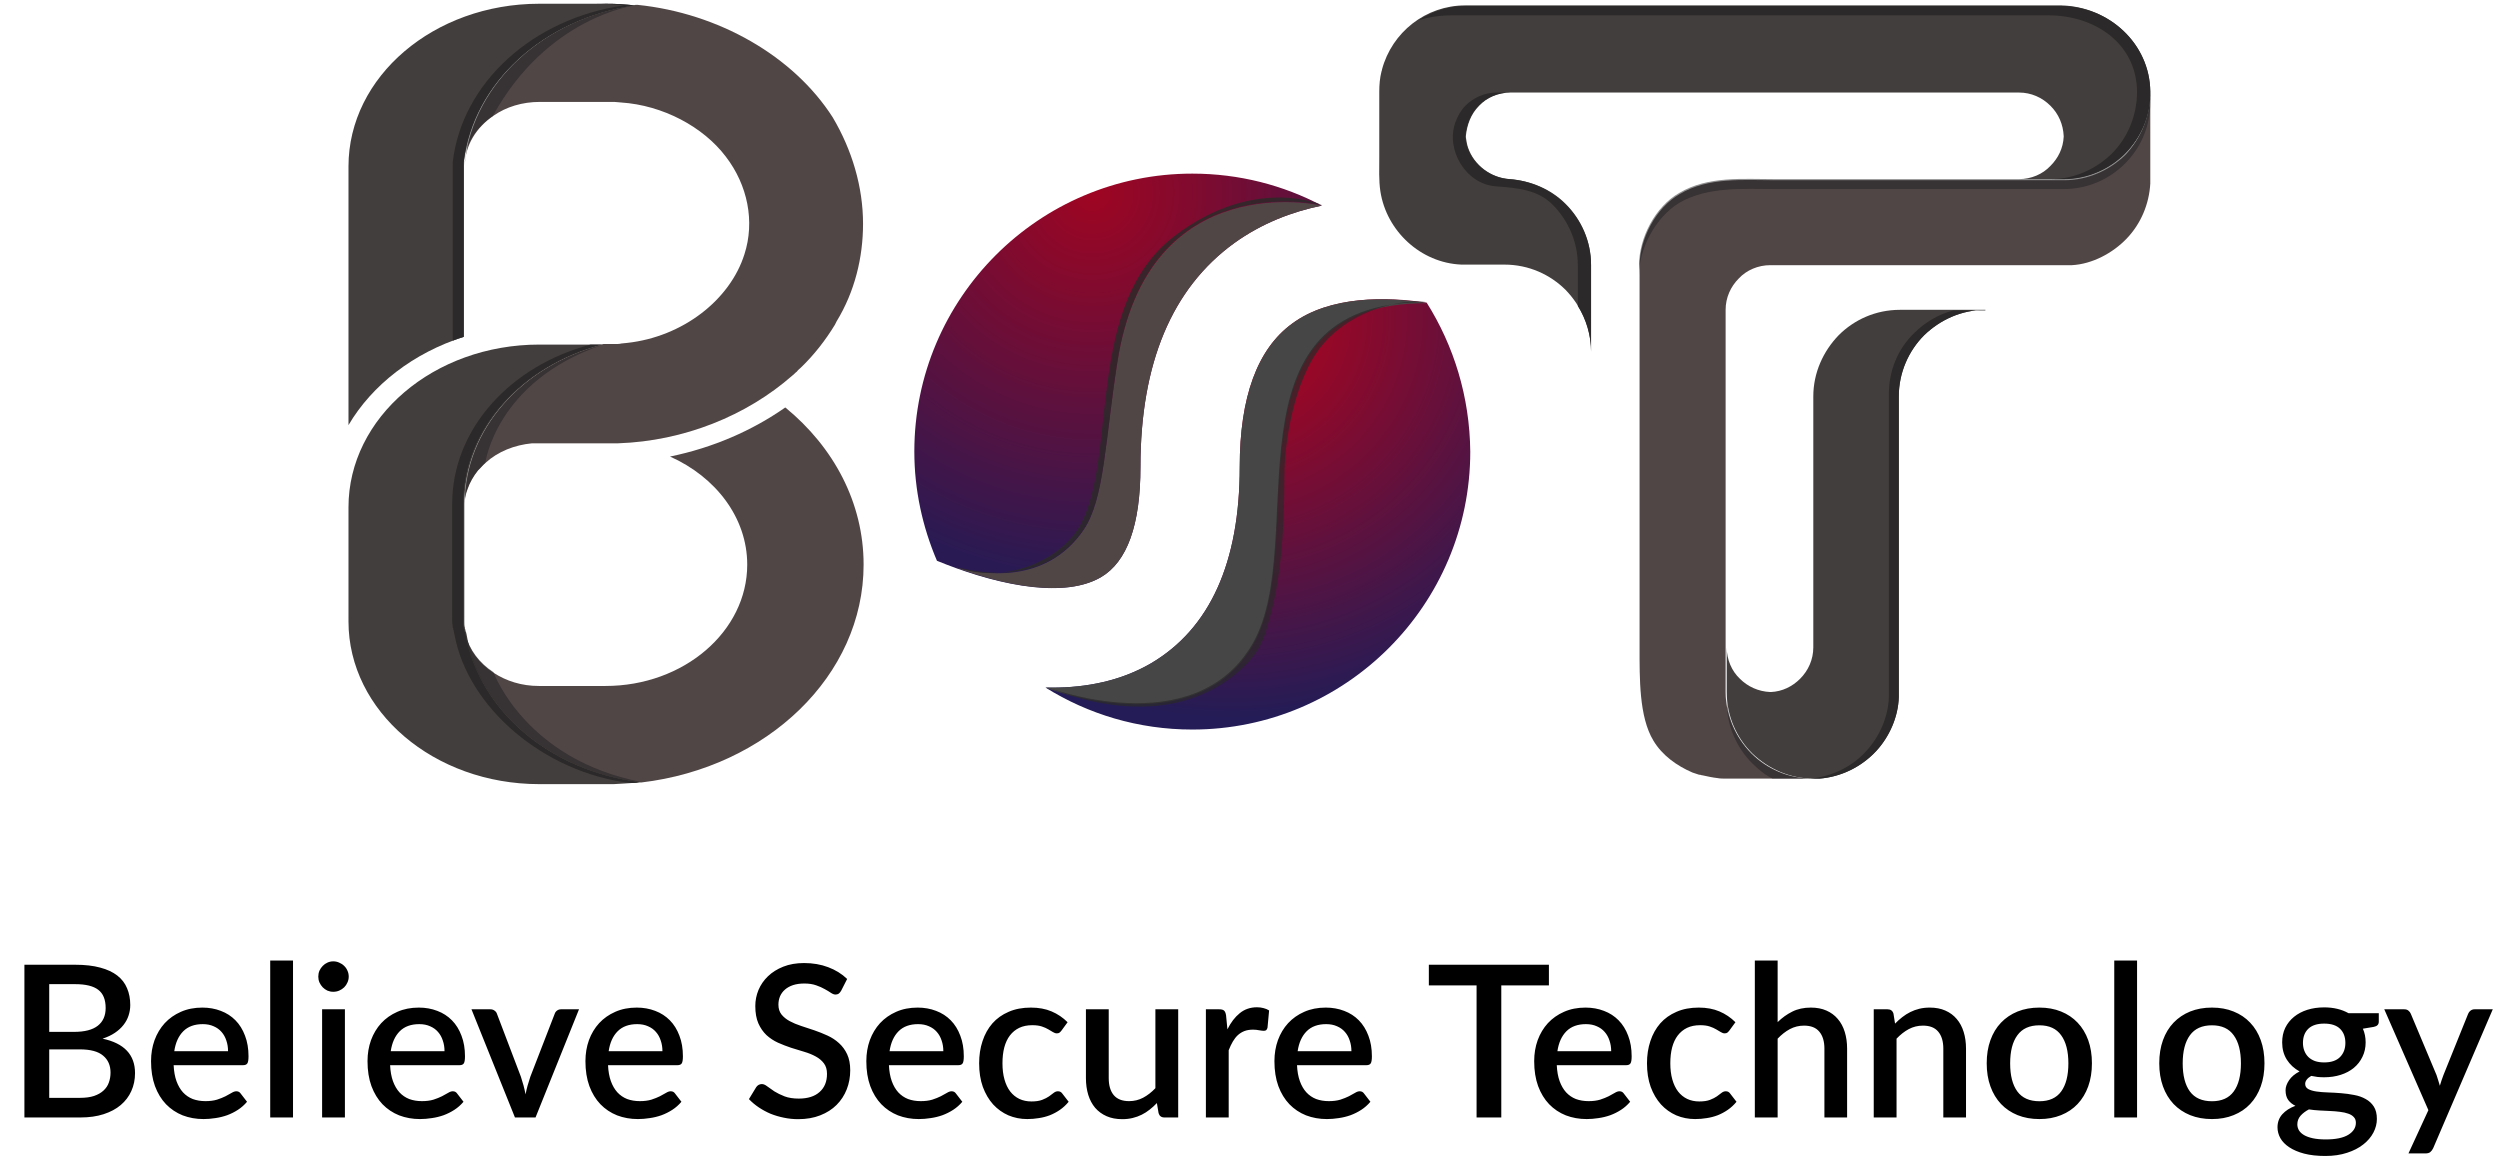 <svg width="165" height="77" viewBox="0 0 165 77" fill="none" xmlns="http://www.w3.org/2000/svg">
<path d="M41.892 0.356C35.886 1.23 31.226 5.452 30.608 10.694V22.233C27.295 23.288 24.565 25.399 23 28.057V10.985C23 5.052 28.642 0.247 35.594 0.247H39.999C40.654 0.247 41.273 0.283 41.892 0.356Z" fill="#433E3E"/>
<path d="M56.998 37.266C56.998 44.583 50.628 50.661 42.328 51.644C42.292 51.644 42.256 51.644 42.219 51.644C36.286 50.916 31.627 46.912 30.717 41.889C30.972 42.908 31.627 43.782 32.573 44.401C33.41 44.947 34.43 45.274 35.558 45.274H39.962C45.131 45.274 49.317 41.67 49.317 37.266C49.317 34.172 47.242 31.479 44.221 30.132C47.06 29.549 49.645 28.421 51.829 26.892C55.032 29.513 56.998 33.189 56.998 37.266Z" fill="#514646"/>
<path d="M42.219 51.644C42.037 51.68 41.855 51.68 41.673 51.68C41.491 51.68 41.309 51.717 41.127 51.717C40.909 51.717 40.69 51.753 40.508 51.753C40.326 51.753 40.181 51.753 39.999 51.753H35.594C28.642 51.753 23 46.948 23 41.015V33.48C23 27.547 28.642 22.742 35.594 22.742H39.78C34.502 24.125 30.644 28.311 30.644 33.262C30.644 33.335 30.644 33.407 30.644 33.48V41.015C30.644 41.161 30.644 41.306 30.68 41.415C30.68 41.452 30.68 41.525 30.717 41.561C30.717 41.597 30.717 41.67 30.753 41.707C30.753 41.743 30.79 41.816 30.79 41.852C31.627 46.912 36.322 50.879 42.219 51.644Z" fill="#433E3E"/>
<path d="M56.961 14.771C56.961 16.991 56.415 19.248 55.214 21.213C55.178 21.286 55.141 21.359 55.105 21.432C54.486 22.451 53.722 23.434 52.848 24.271C52.775 24.344 52.666 24.417 52.593 24.526C52.484 24.599 52.411 24.708 52.302 24.781C49.281 27.438 45.131 29.112 40.8 29.258C40.545 29.258 40.29 29.258 40.035 29.258H35.631C35.522 29.258 35.449 29.258 35.34 29.258C35.267 29.258 35.194 29.258 35.121 29.258C33.956 29.367 32.864 29.804 32.064 30.532C31.918 30.641 31.809 30.787 31.663 30.932C31.627 30.969 31.59 31.005 31.554 31.041C31.263 31.405 31.008 31.842 30.862 32.279C30.79 32.461 30.753 32.607 30.717 32.789C30.68 32.934 30.68 33.08 30.68 33.225C30.68 28.275 34.539 24.089 39.817 22.706H40.072C40.217 22.706 40.399 22.706 40.545 22.706H40.581C40.727 22.706 40.872 22.706 41.018 22.669C41.127 22.669 41.273 22.633 41.382 22.633C45.058 22.233 48.189 19.794 49.135 16.773C49.827 14.625 49.354 12.223 47.898 10.33C46.405 8.364 43.748 6.945 40.982 6.763C40.836 6.763 40.69 6.726 40.545 6.726H40.508C40.363 6.726 40.217 6.726 40.035 6.726H35.631C34.466 6.726 33.41 7.054 32.573 7.636C31.445 8.401 30.68 9.602 30.68 10.949V10.657C31.299 5.416 35.958 1.193 41.964 0.32C42.001 0.32 42.037 0.32 42.074 0.32C47.424 0.866 52.375 3.705 54.959 7.745C56.233 9.893 56.961 12.332 56.961 14.771Z" fill="#514646"/>
<path opacity="0.5" d="M42.328 51.608C42.292 51.608 42.256 51.608 42.219 51.608C36.286 50.88 31.627 46.876 30.717 41.852C30.972 42.872 31.627 43.745 32.573 44.364C32.646 44.583 34.794 50.152 42.328 51.608Z" fill="#1F1E21"/>
<path opacity="0.5" d="M32.537 7.636C32.537 7.636 32.537 7.673 32.5 7.673C31.372 8.437 30.608 9.638 30.608 10.985V10.694C31.226 5.452 35.886 1.23 41.892 0.356C41.928 0.356 36.14 1.084 32.537 7.636Z" fill="#1F1E21"/>
<path opacity="0.5" d="M39.708 22.779C32.719 25.181 32.027 30.568 32.027 30.568C31.881 30.678 31.772 30.823 31.627 30.969C31.59 31.005 31.554 31.042 31.517 31.078C31.226 31.442 30.971 31.879 30.826 32.316C30.753 32.498 30.717 32.643 30.68 32.825C30.644 32.971 30.644 33.116 30.644 33.262C30.644 28.348 34.466 24.162 39.708 22.779Z" fill="#1F1E21"/>
<path d="M41.892 0.356C35.886 1.23 31.226 5.452 30.608 10.694V22.233C30.353 22.305 30.134 22.378 29.88 22.488V10.694C30.498 5.452 35.158 1.23 41.164 0.356C40.545 0.283 39.89 0.247 39.271 0.247H39.999C40.654 0.247 41.273 0.283 41.892 0.356Z" fill="#2B2929"/>
<path d="M41.673 51.68H41.6C35.886 50.989 30.863 46.693 29.989 41.852C29.989 41.816 29.953 41.743 29.953 41.707C29.953 41.67 29.953 41.597 29.916 41.561C29.916 41.525 29.916 41.452 29.88 41.415C29.88 41.27 29.843 41.161 29.843 41.015V33.48C29.843 33.407 29.843 33.335 29.843 33.262C29.843 28.311 33.702 24.125 38.98 22.742H39.708C34.43 24.125 30.571 28.311 30.571 33.262C30.571 33.335 30.571 33.407 30.571 33.48V41.015C30.571 41.161 30.571 41.306 30.608 41.415C30.608 41.452 30.608 41.525 30.644 41.561C30.644 41.597 30.644 41.67 30.68 41.707C30.68 41.743 30.717 41.816 30.717 41.852C31.627 46.912 36.286 50.879 42.219 51.607C42.037 51.644 41.855 51.68 41.673 51.68Z" fill="#2B2929"/>
<path d="M94.162 19.976C91.541 19.576 87.792 19.503 85.28 21.359C82.987 23.034 81.822 26.2 81.822 30.823C81.822 37.12 79.857 41.488 75.962 43.782C73.96 44.946 71.703 45.383 69.446 45.383C69.301 45.383 69.155 45.383 69.01 45.383C71.812 47.13 75.125 48.15 78.692 48.15C88.811 48.15 97.038 39.923 97.038 29.804C97.001 26.164 95.946 22.815 94.162 19.976Z" fill="url(#paint0_radial_221_1868)"/>
<path d="M85.28 21.359C82.987 23.033 81.822 26.2 81.822 30.823C81.822 37.12 79.857 41.488 75.962 43.781C73.96 44.946 71.703 45.383 69.446 45.383C69.301 45.383 69.155 45.383 69.01 45.383C69.01 45.383 78.91 49.241 82.732 42.507C86.554 35.737 80.33 19.939 94.198 20.012C91.541 19.575 87.792 19.503 85.28 21.359Z" fill="url(#paint1_linear_221_1868)"/>
<g opacity="0.85">
<g opacity="0.85">
<path d="M84.771 31.369C84.771 35.191 84.516 38.03 83.934 40.287C83.533 41.78 83.388 42.872 81.823 44.255C76.581 48.914 69.119 45.31 68.973 45.31C68.973 45.31 78.874 49.169 82.696 42.435C86.518 35.664 80.294 19.867 94.162 19.94C92.779 19.721 89.321 20.267 87.21 22.852C85.39 25.108 84.771 29.258 84.771 31.369Z" fill="#2B2929"/>
</g>
</g>
<path d="M72.65 38.103C74.397 37.084 75.27 34.645 75.27 30.823C75.27 23.98 77.345 19.03 81.458 16.045C83.278 14.735 85.28 13.97 87.246 13.57C84.698 12.223 81.786 11.459 78.692 11.459C68.573 11.459 60.346 19.685 60.346 29.804C60.346 32.352 60.892 34.791 61.839 37.011C65.115 38.358 69.92 39.669 72.65 38.103Z" fill="url(#paint2_radial_221_1868)"/>
<path d="M72.65 38.103C74.397 37.084 75.27 34.645 75.27 30.823C75.27 23.98 77.345 19.03 81.458 16.045C83.278 14.735 85.28 13.97 87.246 13.57C87.246 13.57 75.744 10.876 73.742 23.944C72.941 29.003 72.904 32.935 71.521 34.973C68.973 38.686 64.714 37.885 63.076 37.448C66.207 38.613 70.247 39.487 72.65 38.103Z" fill="#514646"/>
<g opacity="0.85">
<path d="M71.339 34.572C73.778 29.95 71.594 20.085 77.527 15.572C82.842 11.531 87.246 13.533 87.246 13.533C87.246 13.533 75.744 10.839 73.742 23.907C72.941 28.967 72.904 32.898 71.521 34.936C68.973 38.649 64.714 37.848 63.076 37.411C66.207 38.613 70.029 37.047 71.339 34.572Z" fill="#2B2929"/>
</g>
<path d="M141.919 6.107V11.822C141.919 11.931 141.919 12.004 141.919 12.113C141.846 13.46 141.3 14.771 140.354 15.753C139.444 16.7 138.097 17.428 136.75 17.501C136.75 17.501 136.75 17.501 136.714 17.501C136.641 17.501 136.568 17.501 136.495 17.501C136.386 17.501 136.313 17.501 136.204 17.501H116.839C116.038 17.501 115.274 17.828 114.764 18.374C114.218 18.92 113.891 19.648 113.891 20.449V45.674C113.891 47.239 114.546 48.659 115.565 49.715C116.584 50.734 118.004 51.389 119.606 51.389H113.927C113.745 51.389 113.527 51.389 113.345 51.353C113.017 51.316 112.69 51.243 112.362 51.171C112.289 51.171 112.253 51.134 112.18 51.134H112.144C112.071 51.098 111.998 51.098 111.925 51.061C111.852 51.025 111.78 51.025 111.707 50.989C110.688 50.552 109.705 49.86 109.122 48.877C108.176 47.312 108.212 44.764 108.212 42.726C108.212 40.724 108.212 38.685 108.212 36.683C108.212 34.245 108.212 31.806 108.212 29.367C108.212 27.11 108.212 24.853 108.212 22.633C108.212 21.177 108.212 19.721 108.212 18.265C108.212 18.047 108.212 17.792 108.212 17.573C108.212 15.79 109.268 13.715 110.87 12.805C112.762 11.677 115.056 11.895 117.167 11.895C119.242 11.895 121.28 11.895 123.355 11.895C127.286 11.895 131.181 11.895 135.112 11.895C135.476 11.895 135.84 11.895 136.24 11.895C137.806 11.895 139.225 11.24 140.281 10.221C141.3 9.129 141.919 7.673 141.919 6.107Z" fill="#514646"/>
<path d="M131.035 20.449C129.47 20.449 128.05 21.104 126.995 22.124C125.976 23.143 125.32 24.562 125.32 26.164V45.674C125.32 45.784 125.32 45.856 125.32 45.966V46.002C125.284 47.312 124.702 48.623 123.828 49.569C122.845 50.625 121.498 51.28 120.079 51.389C120.006 51.389 119.933 51.389 119.897 51.389H119.824C119.788 51.389 119.751 51.389 119.751 51.389H119.678C118.113 51.389 116.694 50.734 115.638 49.715C114.619 48.696 113.964 47.276 113.964 45.674V42.726C113.964 43.527 114.291 44.291 114.837 44.801C115.347 45.31 116.038 45.638 116.839 45.674C116.803 45.674 116.766 45.674 116.73 45.674H116.912H116.876C117.64 45.638 118.295 45.31 118.805 44.801C119.351 44.255 119.678 43.527 119.678 42.726V26.164C119.678 24.599 120.334 23.179 121.353 22.124C122.372 21.104 123.792 20.449 125.393 20.449H131.035Z" fill="#433E3E"/>
<path d="M131.035 20.449C129.47 20.449 128.05 21.104 126.995 22.124C125.976 23.143 125.32 24.599 125.32 26.164V45.674C125.32 45.784 125.32 45.856 125.32 45.966V46.002C125.284 47.312 124.702 48.623 123.828 49.569C122.845 50.625 121.498 51.28 120.079 51.389C120.006 51.389 119.933 51.389 119.897 51.389H119.824C119.788 51.389 119.751 51.389 119.751 51.389H119.678C119.569 51.389 119.46 51.389 119.351 51.389C119.387 51.389 119.387 51.389 119.424 51.389C120.843 51.28 122.226 50.625 123.173 49.569C124.046 48.623 124.629 47.312 124.665 46.002V45.966C124.665 45.856 124.665 45.784 124.665 45.674V26.018C124.665 24.417 125.284 22.997 126.34 21.978C127.031 21.286 127.941 20.74 128.924 20.486H131.035V20.449Z" fill="#2B2929"/>
<path d="M141.919 6.035C141.955 7.636 141.3 9.092 140.244 10.148C139.225 11.167 137.806 11.822 136.204 11.822H133.256C134.056 11.822 134.821 11.495 135.33 10.949C135.84 10.439 136.168 9.784 136.204 9.02V9.056V8.874C136.204 8.91 136.204 8.947 136.204 8.983C136.168 8.219 135.876 7.527 135.33 6.981C134.784 6.435 134.056 6.108 133.256 6.108H99.695C98.894 6.108 98.13 6.435 97.62 6.981C97.074 7.527 96.819 8.255 96.746 8.983C96.746 8.947 96.746 8.91 96.746 8.874V9.056C96.783 9.311 96.819 9.529 96.892 9.748C97.292 10.912 98.421 11.75 99.658 11.822C101.042 11.932 102.352 12.478 103.335 13.46C104.354 14.48 105.009 15.899 105.009 17.464V23.179C105.009 21.614 104.354 20.194 103.335 19.139C102.316 18.12 100.896 17.464 99.294 17.464H96.746C96.637 17.464 96.564 17.464 96.455 17.464C93.762 17.355 91.505 15.244 91.104 12.623C90.995 11.895 91.032 11.131 91.032 10.366V6.071C91.032 5.598 91.068 5.161 91.177 4.724C91.177 4.688 91.214 4.652 91.214 4.579C91.869 2.14 94.089 0.356 96.71 0.356H136.022C139.225 0.429 141.882 2.904 141.919 6.035Z" fill="#433E3E"/>
<path d="M103.335 13.497C104.354 14.516 105.009 15.936 105.009 17.501V23.216C105.009 22.124 104.682 21.068 104.136 20.195V17.501C104.136 15.936 103.48 14.516 102.461 13.497C101.478 12.514 100.132 12.405 98.712 12.296C96.746 12.15 95.4 9.894 96.055 8.074C96.2 7.673 96.419 7.273 96.71 6.982C97.256 6.436 97.984 6.108 98.785 6.108H99.658C98.858 6.108 98.093 6.436 97.584 6.982C97.038 7.528 96.783 8.256 96.71 8.984C96.71 8.947 96.71 8.911 96.71 8.874V9.056C96.746 9.311 96.783 9.53 96.856 9.748C97.256 10.913 98.384 11.75 99.622 11.823C101.042 11.932 102.352 12.514 103.335 13.497Z" fill="#2B2929"/>
<path d="M141.919 6.035C141.955 7.637 141.3 9.093 140.244 10.148C139.225 11.168 137.769 11.823 136.204 11.823H135.33C136.896 11.823 138.315 11.168 139.371 10.148C140.426 9.093 141.045 7.637 141.045 6.035C141.009 2.905 138.315 1.012 135.185 1.012H95.873C95.072 1.012 94.308 1.121 93.616 1.339C94.526 0.757 95.582 0.393 96.746 0.393H136.058C139.225 0.429 141.882 2.905 141.919 6.035Z" fill="#2B2929"/>
<path opacity="0.5" d="M115.602 49.715C116.621 50.734 118.04 51.389 119.642 51.389H116.985C116.475 51.134 116.038 50.77 115.638 50.37C114.619 49.351 113.964 47.895 113.964 46.33V45.674C113.927 47.239 114.546 48.659 115.602 49.715Z" fill="#1F1E21"/>
<path opacity="0.5" d="M141.919 6.107V6.763C141.919 8.328 141.3 9.747 140.244 10.803C139.225 11.822 137.806 12.477 136.204 12.477H117.13C115.019 12.477 112.726 12.295 110.833 13.387C109.268 14.334 108.176 16.409 108.176 18.156V17.501C108.176 15.717 109.232 13.642 110.833 12.732C112.726 11.604 115.019 11.822 117.13 11.822H136.204C137.769 11.822 139.189 11.203 140.244 10.148C141.3 9.129 141.919 7.673 141.919 6.107Z" fill="#1F1E21"/>
<path d="M5.279 72.458C5.648 72.458 5.958 72.416 6.21 72.332C6.467 72.243 6.674 72.124 6.833 71.975C6.996 71.826 7.113 71.651 7.183 71.45C7.258 71.245 7.295 71.025 7.295 70.792C7.295 70.316 7.132 69.943 6.805 69.672C6.483 69.397 5.972 69.259 5.272 69.259H3.249V72.458H5.279ZM3.249 64.954V68.104H4.887C5.587 68.104 6.11 67.969 6.455 67.698C6.8 67.427 6.973 67.038 6.973 66.529C6.973 65.974 6.81 65.572 6.483 65.325C6.161 65.078 5.655 64.954 4.964 64.954H3.249ZM4.964 63.673C5.608 63.673 6.159 63.736 6.616 63.862C7.073 63.983 7.449 64.158 7.743 64.387C8.037 64.616 8.252 64.896 8.387 65.227C8.527 65.554 8.597 65.922 8.597 66.333C8.597 66.571 8.56 66.802 8.485 67.026C8.415 67.245 8.303 67.453 8.149 67.649C8 67.84 7.811 68.013 7.582 68.167C7.353 68.321 7.083 68.449 6.77 68.552C8.198 68.855 8.912 69.614 8.912 70.827C8.912 71.256 8.83 71.651 8.667 72.01C8.508 72.365 8.275 72.673 7.967 72.934C7.664 73.191 7.288 73.391 6.84 73.536C6.392 73.681 5.881 73.753 5.307 73.753H1.611V63.673H4.964ZM15.051 69.378C15.051 69.126 15.014 68.893 14.939 68.678C14.869 68.459 14.764 68.27 14.624 68.111C14.484 67.948 14.309 67.822 14.099 67.733C13.894 67.64 13.656 67.593 13.385 67.593C12.839 67.593 12.41 67.749 12.097 68.062C11.784 68.375 11.586 68.813 11.502 69.378H15.051ZM11.46 70.302C11.479 70.708 11.542 71.06 11.649 71.359C11.757 71.653 11.899 71.898 12.076 72.094C12.258 72.29 12.473 72.437 12.72 72.535C12.972 72.628 13.252 72.675 13.56 72.675C13.854 72.675 14.108 72.642 14.323 72.577C14.538 72.507 14.725 72.432 14.883 72.353C15.042 72.269 15.177 72.194 15.289 72.129C15.401 72.059 15.504 72.024 15.597 72.024C15.719 72.024 15.812 72.071 15.877 72.164L16.304 72.717C16.127 72.927 15.926 73.104 15.702 73.249C15.478 73.394 15.24 73.513 14.988 73.606C14.736 73.695 14.477 73.758 14.211 73.795C13.945 73.837 13.686 73.858 13.434 73.858C12.94 73.858 12.48 73.776 12.055 73.613C11.635 73.445 11.269 73.2 10.956 72.878C10.648 72.556 10.405 72.157 10.228 71.681C10.056 71.205 9.969 70.657 9.969 70.036C9.969 69.541 10.046 69.079 10.2 68.65C10.359 68.221 10.583 67.847 10.872 67.53C11.166 67.213 11.521 66.963 11.936 66.781C12.356 66.594 12.83 66.501 13.357 66.501C13.796 66.501 14.202 66.573 14.575 66.718C14.948 66.858 15.271 67.066 15.541 67.341C15.812 67.616 16.022 67.955 16.171 68.356C16.325 68.753 16.402 69.205 16.402 69.714C16.402 69.947 16.377 70.104 16.325 70.183C16.274 70.262 16.18 70.302 16.045 70.302H11.46ZM19.339 63.393V73.753H17.834V63.393H19.339ZM22.764 66.613V73.753H21.259V66.613H22.764ZM23.016 64.457C23.016 64.592 22.988 64.721 22.932 64.842C22.881 64.963 22.809 65.071 22.715 65.164C22.622 65.253 22.512 65.325 22.386 65.381C22.265 65.432 22.134 65.458 21.994 65.458C21.859 65.458 21.731 65.432 21.609 65.381C21.493 65.325 21.39 65.253 21.301 65.164C21.213 65.071 21.14 64.963 21.084 64.842C21.033 64.721 21.007 64.592 21.007 64.457C21.007 64.317 21.033 64.186 21.084 64.065C21.14 63.944 21.213 63.839 21.301 63.75C21.39 63.657 21.493 63.584 21.609 63.533C21.731 63.477 21.859 63.449 21.994 63.449C22.134 63.449 22.265 63.477 22.386 63.533C22.512 63.584 22.622 63.657 22.715 63.75C22.809 63.839 22.881 63.944 22.932 64.065C22.988 64.186 23.016 64.317 23.016 64.457ZM29.338 69.378C29.338 69.126 29.301 68.893 29.226 68.678C29.156 68.459 29.051 68.27 28.911 68.111C28.771 67.948 28.596 67.822 28.386 67.733C28.181 67.64 27.943 67.593 27.672 67.593C27.126 67.593 26.697 67.749 26.384 68.062C26.072 68.375 25.873 68.813 25.789 69.378H29.338ZM25.747 70.302C25.766 70.708 25.829 71.06 25.936 71.359C26.044 71.653 26.186 71.898 26.363 72.094C26.545 72.29 26.76 72.437 27.007 72.535C27.259 72.628 27.539 72.675 27.847 72.675C28.141 72.675 28.396 72.642 28.61 72.577C28.825 72.507 29.012 72.432 29.17 72.353C29.329 72.269 29.464 72.194 29.576 72.129C29.688 72.059 29.791 72.024 29.884 72.024C30.006 72.024 30.099 72.071 30.164 72.164L30.591 72.717C30.414 72.927 30.213 73.104 29.989 73.249C29.765 73.394 29.527 73.513 29.275 73.606C29.023 73.695 28.764 73.758 28.498 73.795C28.232 73.837 27.973 73.858 27.721 73.858C27.227 73.858 26.767 73.776 26.342 73.613C25.922 73.445 25.556 73.2 25.243 72.878C24.935 72.556 24.693 72.157 24.515 71.681C24.343 71.205 24.256 70.657 24.256 70.036C24.256 69.541 24.333 69.079 24.487 68.65C24.646 68.221 24.87 67.847 25.159 67.53C25.453 67.213 25.808 66.963 26.223 66.781C26.643 66.594 27.117 66.501 27.644 66.501C28.083 66.501 28.489 66.573 28.862 66.718C29.236 66.858 29.558 67.066 29.828 67.341C30.099 67.616 30.309 67.955 30.458 68.356C30.612 68.753 30.689 69.205 30.689 69.714C30.689 69.947 30.664 70.104 30.612 70.183C30.561 70.262 30.468 70.302 30.332 70.302H25.747ZM38.215 66.613L35.345 73.753H33.987L31.117 66.613H32.356C32.472 66.613 32.568 66.643 32.643 66.704C32.722 66.76 32.773 66.828 32.797 66.907L34.379 71.065C34.444 71.261 34.502 71.455 34.554 71.646C34.605 71.837 34.649 72.031 34.687 72.227C34.724 72.031 34.768 71.84 34.82 71.653C34.876 71.462 34.936 71.266 35.002 71.065L36.612 66.907C36.64 66.823 36.691 66.753 36.766 66.697C36.84 66.641 36.931 66.613 37.039 66.613H38.215ZM43.721 69.378C43.721 69.126 43.684 68.893 43.609 68.678C43.539 68.459 43.434 68.27 43.294 68.111C43.154 67.948 42.979 67.822 42.769 67.733C42.564 67.64 42.326 67.593 42.055 67.593C41.509 67.593 41.08 67.749 40.767 68.062C40.454 68.375 40.256 68.813 40.172 69.378H43.721ZM40.13 70.302C40.149 70.708 40.212 71.06 40.319 71.359C40.426 71.653 40.569 71.898 40.746 72.094C40.928 72.29 41.143 72.437 41.39 72.535C41.642 72.628 41.922 72.675 42.23 72.675C42.524 72.675 42.778 72.642 42.993 72.577C43.208 72.507 43.394 72.432 43.553 72.353C43.712 72.269 43.847 72.194 43.959 72.129C44.071 72.059 44.174 72.024 44.267 72.024C44.388 72.024 44.482 72.071 44.547 72.164L44.974 72.717C44.797 72.927 44.596 73.104 44.372 73.249C44.148 73.394 43.91 73.513 43.658 73.606C43.406 73.695 43.147 73.758 42.881 73.795C42.615 73.837 42.356 73.858 42.104 73.858C41.609 73.858 41.15 73.776 40.725 73.613C40.305 73.445 39.939 73.2 39.626 72.878C39.318 72.556 39.075 72.157 38.898 71.681C38.725 71.205 38.639 70.657 38.639 70.036C38.639 69.541 38.716 69.079 38.87 68.65C39.029 68.221 39.253 67.847 39.542 67.53C39.836 67.213 40.191 66.963 40.606 66.781C41.026 66.594 41.5 66.501 42.027 66.501C42.466 66.501 42.872 66.573 43.245 66.718C43.618 66.858 43.94 67.066 44.211 67.341C44.482 67.616 44.692 67.955 44.841 68.356C44.995 68.753 45.072 69.205 45.072 69.714C45.072 69.947 45.046 70.104 44.995 70.183C44.944 70.262 44.85 70.302 44.715 70.302H40.13ZM55.513 65.395C55.462 65.479 55.408 65.542 55.352 65.584C55.296 65.621 55.226 65.64 55.142 65.64C55.053 65.64 54.953 65.603 54.841 65.528C54.734 65.453 54.598 65.372 54.435 65.283C54.276 65.19 54.087 65.106 53.868 65.031C53.649 64.952 53.387 64.912 53.084 64.912C52.804 64.912 52.557 64.947 52.342 65.017C52.132 65.087 51.955 65.185 51.81 65.311C51.665 65.437 51.556 65.586 51.481 65.759C51.411 65.927 51.376 66.111 51.376 66.312C51.376 66.569 51.444 66.783 51.579 66.956C51.714 67.124 51.892 67.269 52.111 67.39C52.335 67.511 52.589 67.619 52.874 67.712C53.159 67.801 53.448 67.896 53.742 67.999C54.041 68.102 54.332 68.218 54.617 68.349C54.902 68.48 55.154 68.645 55.373 68.846C55.597 69.047 55.777 69.292 55.912 69.581C56.047 69.87 56.115 70.223 56.115 70.638C56.115 71.086 56.038 71.506 55.884 71.898C55.73 72.29 55.506 72.633 55.212 72.927C54.923 73.216 54.563 73.445 54.134 73.613C53.709 73.781 53.224 73.865 52.678 73.865C52.356 73.865 52.041 73.832 51.733 73.767C51.43 73.706 51.138 73.62 50.858 73.508C50.583 73.391 50.324 73.251 50.081 73.088C49.838 72.925 49.621 72.743 49.43 72.542L49.906 71.758C49.948 71.693 50.002 71.641 50.067 71.604C50.132 71.567 50.205 71.548 50.284 71.548C50.391 71.548 50.51 71.599 50.641 71.702C50.772 71.8 50.928 71.91 51.11 72.031C51.297 72.148 51.521 72.257 51.782 72.36C52.043 72.458 52.356 72.507 52.72 72.507C53.313 72.507 53.77 72.362 54.092 72.073C54.419 71.784 54.582 71.385 54.582 70.876C54.582 70.591 54.514 70.36 54.379 70.183C54.244 70.001 54.064 69.849 53.84 69.728C53.621 69.607 53.369 69.504 53.084 69.42C52.799 69.336 52.51 69.247 52.216 69.154C51.922 69.056 51.633 68.944 51.348 68.818C51.063 68.687 50.809 68.519 50.585 68.314C50.366 68.104 50.188 67.847 50.053 67.544C49.918 67.236 49.85 66.853 49.85 66.396C49.85 66.032 49.92 65.68 50.06 65.339C50.205 64.998 50.412 64.697 50.683 64.436C50.958 64.17 51.297 63.958 51.698 63.799C52.099 63.64 52.557 63.561 53.07 63.561C53.649 63.561 54.178 63.652 54.659 63.834C55.144 64.016 55.562 64.275 55.912 64.611L55.513 65.395ZM62.26 69.378C62.26 69.126 62.223 68.893 62.148 68.678C62.078 68.459 61.973 68.27 61.833 68.111C61.693 67.948 61.518 67.822 61.308 67.733C61.103 67.64 60.865 67.593 60.594 67.593C60.048 67.593 59.619 67.749 59.306 68.062C58.993 68.375 58.795 68.813 58.711 69.378H62.26ZM58.669 70.302C58.688 70.708 58.751 71.06 58.858 71.359C58.965 71.653 59.108 71.898 59.285 72.094C59.467 72.29 59.682 72.437 59.929 72.535C60.181 72.628 60.461 72.675 60.769 72.675C61.063 72.675 61.318 72.642 61.532 72.577C61.747 72.507 61.934 72.432 62.092 72.353C62.251 72.269 62.386 72.194 62.498 72.129C62.61 72.059 62.713 72.024 62.806 72.024C62.928 72.024 63.021 72.071 63.086 72.164L63.513 72.717C63.336 72.927 63.135 73.104 62.911 73.249C62.687 73.394 62.449 73.513 62.197 73.606C61.945 73.695 61.686 73.758 61.42 73.795C61.154 73.837 60.895 73.858 60.643 73.858C60.148 73.858 59.689 73.776 59.264 73.613C58.844 73.445 58.478 73.2 58.165 72.878C57.857 72.556 57.614 72.157 57.437 71.681C57.264 71.205 57.178 70.657 57.178 70.036C57.178 69.541 57.255 69.079 57.409 68.65C57.568 68.221 57.792 67.847 58.081 67.53C58.375 67.213 58.73 66.963 59.145 66.781C59.565 66.594 60.039 66.501 60.566 66.501C61.005 66.501 61.411 66.573 61.784 66.718C62.157 66.858 62.48 67.066 62.75 67.341C63.021 67.616 63.231 67.955 63.38 68.356C63.534 68.753 63.611 69.205 63.611 69.714C63.611 69.947 63.586 70.104 63.534 70.183C63.483 70.262 63.389 70.302 63.254 70.302H58.669ZM70.062 68.013C70.015 68.074 69.971 68.12 69.929 68.153C69.887 68.186 69.826 68.202 69.747 68.202C69.667 68.202 69.583 68.174 69.495 68.118C69.411 68.062 69.308 68.001 69.187 67.936C69.07 67.866 68.928 67.803 68.76 67.747C68.592 67.691 68.382 67.663 68.13 67.663C67.803 67.663 67.516 67.721 67.269 67.838C67.026 67.955 66.821 68.123 66.653 68.342C66.489 68.557 66.366 68.82 66.282 69.133C66.202 69.441 66.163 69.789 66.163 70.176C66.163 70.577 66.207 70.934 66.296 71.247C66.384 71.56 66.51 71.823 66.674 72.038C66.842 72.253 67.042 72.416 67.276 72.528C67.514 72.64 67.78 72.696 68.074 72.696C68.363 72.696 68.599 72.661 68.781 72.591C68.963 72.521 69.114 72.444 69.236 72.36C69.357 72.276 69.46 72.199 69.544 72.129C69.632 72.059 69.726 72.024 69.824 72.024C69.945 72.024 70.038 72.071 70.104 72.164L70.531 72.717C70.358 72.927 70.167 73.104 69.957 73.249C69.747 73.394 69.525 73.513 69.292 73.606C69.058 73.695 68.816 73.758 68.564 73.795C68.312 73.837 68.057 73.858 67.801 73.858C67.357 73.858 66.942 73.776 66.555 73.613C66.172 73.445 65.836 73.205 65.547 72.892C65.262 72.575 65.036 72.19 64.868 71.737C64.704 71.28 64.623 70.759 64.623 70.176C64.623 69.649 64.697 69.161 64.847 68.713C64.996 68.26 65.213 67.871 65.498 67.544C65.787 67.217 66.144 66.963 66.569 66.781C66.993 66.594 67.483 66.501 68.039 66.501C68.557 66.501 69.012 66.585 69.404 66.753C69.8 66.921 70.153 67.159 70.461 67.467L70.062 68.013ZM77.761 66.613V73.753H76.851C76.651 73.753 76.522 73.657 76.466 73.466L76.354 72.801C76.205 72.96 76.046 73.104 75.878 73.235C75.715 73.366 75.54 73.478 75.353 73.571C75.167 73.664 74.966 73.737 74.751 73.788C74.541 73.839 74.315 73.865 74.072 73.865C73.68 73.865 73.335 73.8 73.036 73.669C72.738 73.538 72.486 73.354 72.28 73.116C72.08 72.878 71.928 72.593 71.825 72.262C71.723 71.926 71.671 71.557 71.671 71.156V66.613H73.176V71.156C73.176 71.637 73.286 72.01 73.505 72.276C73.729 72.542 74.068 72.675 74.52 72.675C74.852 72.675 75.16 72.6 75.444 72.451C75.734 72.297 76.004 72.087 76.256 71.821V66.613H77.761ZM81.01 67.936C81.234 67.483 81.504 67.129 81.822 66.872C82.139 66.611 82.519 66.48 82.963 66.48C83.117 66.48 83.261 66.499 83.397 66.536C83.532 66.569 83.653 66.62 83.761 66.69L83.656 67.824C83.637 67.903 83.607 67.959 83.565 67.992C83.528 68.02 83.476 68.034 83.411 68.034C83.341 68.034 83.24 68.022 83.11 67.999C82.979 67.971 82.841 67.957 82.697 67.957C82.487 67.957 82.3 67.987 82.137 68.048C81.978 68.109 81.834 68.197 81.703 68.314C81.577 68.431 81.465 68.573 81.367 68.741C81.269 68.909 81.178 69.1 81.094 69.315V73.753H79.589V66.613H80.464C80.623 66.613 80.732 66.643 80.793 66.704C80.853 66.76 80.895 66.86 80.919 67.005L81.01 67.936ZM89.194 69.378C89.194 69.126 89.156 68.893 89.082 68.678C89.012 68.459 88.907 68.27 88.767 68.111C88.627 67.948 88.452 67.822 88.242 67.733C88.036 67.64 87.798 67.593 87.528 67.593C86.982 67.593 86.552 67.749 86.24 68.062C85.927 68.375 85.729 68.813 85.645 69.378H89.194ZM85.603 70.302C85.621 70.708 85.684 71.06 85.792 71.359C85.899 71.653 86.041 71.898 86.219 72.094C86.401 72.29 86.615 72.437 86.863 72.535C87.115 72.628 87.395 72.675 87.703 72.675C87.997 72.675 88.251 72.642 88.466 72.577C88.68 72.507 88.867 72.432 89.026 72.353C89.184 72.269 89.32 72.194 89.432 72.129C89.544 72.059 89.646 72.024 89.74 72.024C89.861 72.024 89.954 72.071 90.02 72.164L90.447 72.717C90.269 72.927 90.069 73.104 89.845 73.249C89.621 73.394 89.383 73.513 89.131 73.606C88.879 73.695 88.62 73.758 88.354 73.795C88.088 73.837 87.829 73.858 87.577 73.858C87.082 73.858 86.622 73.776 86.198 73.613C85.778 73.445 85.411 73.2 85.099 72.878C84.791 72.556 84.548 72.157 84.371 71.681C84.198 71.205 84.112 70.657 84.112 70.036C84.112 69.541 84.189 69.079 84.343 68.65C84.501 68.221 84.725 67.847 85.015 67.53C85.309 67.213 85.663 66.963 86.079 66.781C86.499 66.594 86.972 66.501 87.5 66.501C87.938 66.501 88.344 66.573 88.718 66.718C89.091 66.858 89.413 67.066 89.684 67.341C89.954 67.616 90.164 67.955 90.314 68.356C90.468 68.753 90.545 69.205 90.545 69.714C90.545 69.947 90.519 70.104 90.468 70.183C90.416 70.262 90.323 70.302 90.188 70.302H85.603ZM102.228 65.038H99.085V73.753H97.454V65.038H94.304V63.673H102.228V65.038ZM106.338 69.378C106.338 69.126 106.301 68.893 106.226 68.678C106.156 68.459 106.051 68.27 105.911 68.111C105.771 67.948 105.596 67.822 105.386 67.733C105.181 67.64 104.943 67.593 104.672 67.593C104.126 67.593 103.697 67.749 103.384 68.062C103.072 68.375 102.873 68.813 102.789 69.378H106.338ZM102.747 70.302C102.766 70.708 102.829 71.06 102.936 71.359C103.044 71.653 103.186 71.898 103.363 72.094C103.545 72.29 103.76 72.437 104.007 72.535C104.259 72.628 104.539 72.675 104.847 72.675C105.141 72.675 105.396 72.642 105.61 72.577C105.825 72.507 106.012 72.432 106.17 72.353C106.329 72.269 106.464 72.194 106.576 72.129C106.688 72.059 106.791 72.024 106.884 72.024C107.006 72.024 107.099 72.071 107.164 72.164L107.591 72.717C107.414 72.927 107.213 73.104 106.989 73.249C106.765 73.394 106.527 73.513 106.275 73.606C106.023 73.695 105.764 73.758 105.498 73.795C105.232 73.837 104.973 73.858 104.721 73.858C104.227 73.858 103.767 73.776 103.342 73.613C102.922 73.445 102.556 73.2 102.243 72.878C101.935 72.556 101.693 72.157 101.515 71.681C101.343 71.205 101.256 70.657 101.256 70.036C101.256 69.541 101.333 69.079 101.487 68.65C101.646 68.221 101.87 67.847 102.159 67.53C102.453 67.213 102.808 66.963 103.223 66.781C103.643 66.594 104.117 66.501 104.644 66.501C105.083 66.501 105.489 66.573 105.862 66.718C106.236 66.858 106.558 67.066 106.828 67.341C107.099 67.616 107.309 67.955 107.458 68.356C107.612 68.753 107.689 69.205 107.689 69.714C107.689 69.947 107.664 70.104 107.612 70.183C107.561 70.262 107.468 70.302 107.332 70.302H102.747ZM114.14 68.013C114.093 68.074 114.049 68.12 114.007 68.153C113.965 68.186 113.904 68.202 113.825 68.202C113.745 68.202 113.661 68.174 113.573 68.118C113.489 68.062 113.386 68.001 113.265 67.936C113.148 67.866 113.006 67.803 112.838 67.747C112.67 67.691 112.46 67.663 112.208 67.663C111.881 67.663 111.594 67.721 111.347 67.838C111.104 67.955 110.899 68.123 110.731 68.342C110.567 68.557 110.444 68.82 110.36 69.133C110.28 69.441 110.241 69.789 110.241 70.176C110.241 70.577 110.285 70.934 110.374 71.247C110.462 71.56 110.588 71.823 110.752 72.038C110.92 72.253 111.12 72.416 111.354 72.528C111.592 72.64 111.858 72.696 112.152 72.696C112.441 72.696 112.677 72.661 112.859 72.591C113.041 72.521 113.192 72.444 113.314 72.36C113.435 72.276 113.538 72.199 113.622 72.129C113.71 72.059 113.804 72.024 113.902 72.024C114.023 72.024 114.116 72.071 114.182 72.164L114.609 72.717C114.436 72.927 114.245 73.104 114.035 73.249C113.825 73.394 113.603 73.513 113.37 73.606C113.136 73.695 112.894 73.758 112.642 73.795C112.39 73.837 112.135 73.858 111.879 73.858C111.435 73.858 111.02 73.776 110.633 73.613C110.25 73.445 109.914 73.205 109.625 72.892C109.34 72.575 109.114 72.19 108.946 71.737C108.782 71.28 108.701 70.759 108.701 70.176C108.701 69.649 108.775 69.161 108.925 68.713C109.074 68.26 109.291 67.871 109.576 67.544C109.865 67.217 110.222 66.963 110.647 66.781C111.071 66.594 111.561 66.501 112.117 66.501C112.635 66.501 113.09 66.585 113.482 66.753C113.878 66.921 114.231 67.159 114.539 67.467L114.14 68.013ZM117.324 67.46C117.618 67.171 117.94 66.94 118.29 66.767C118.64 66.59 119.049 66.501 119.515 66.501C119.907 66.501 120.25 66.566 120.544 66.697C120.843 66.828 121.093 67.012 121.293 67.25C121.499 67.488 121.653 67.775 121.755 68.111C121.858 68.442 121.909 68.809 121.909 69.21V73.753H120.411V69.21C120.411 68.729 120.299 68.356 120.075 68.09C119.856 67.824 119.52 67.691 119.067 67.691C118.731 67.691 118.419 67.768 118.129 67.922C117.845 68.076 117.576 68.286 117.324 68.552V73.753H115.819V63.393H117.324V67.46ZM125.074 67.558C125.228 67.399 125.387 67.257 125.55 67.131C125.718 67 125.895 66.888 126.082 66.795C126.269 66.702 126.467 66.629 126.677 66.578C126.887 66.527 127.116 66.501 127.363 66.501C127.755 66.501 128.098 66.566 128.392 66.697C128.691 66.828 128.94 67.012 129.141 67.25C129.346 67.488 129.5 67.775 129.603 68.111C129.706 68.442 129.757 68.809 129.757 69.21V73.753H128.259V69.21C128.259 68.729 128.147 68.356 127.923 68.09C127.704 67.824 127.368 67.691 126.915 67.691C126.579 67.691 126.266 67.768 125.977 67.922C125.692 68.076 125.424 68.286 125.172 68.552V73.753H123.667V66.613H124.577C124.782 66.613 124.913 66.709 124.969 66.9L125.074 67.558ZM134.602 66.501C135.129 66.501 135.605 66.587 136.03 66.76C136.459 66.933 136.823 67.178 137.122 67.495C137.425 67.812 137.658 68.197 137.822 68.65C137.985 69.103 138.067 69.611 138.067 70.176C138.067 70.741 137.985 71.249 137.822 71.702C137.658 72.155 137.425 72.542 137.122 72.864C136.823 73.181 136.459 73.426 136.03 73.599C135.605 73.772 135.129 73.858 134.602 73.858C134.07 73.858 133.589 73.772 133.16 73.599C132.735 73.426 132.371 73.181 132.068 72.864C131.764 72.542 131.531 72.155 131.368 71.702C131.204 71.249 131.123 70.741 131.123 70.176C131.123 69.611 131.204 69.103 131.368 68.65C131.531 68.197 131.764 67.812 132.068 67.495C132.371 67.178 132.735 66.933 133.16 66.76C133.589 66.587 134.07 66.501 134.602 66.501ZM134.602 72.682C135.246 72.682 135.724 72.467 136.037 72.038C136.354 71.604 136.513 70.986 136.513 70.183C136.513 69.38 136.354 68.762 136.037 68.328C135.724 67.889 135.246 67.67 134.602 67.67C133.948 67.67 133.463 67.889 133.146 68.328C132.828 68.762 132.67 69.38 132.67 70.183C132.67 70.986 132.828 71.604 133.146 72.038C133.463 72.467 133.948 72.682 134.602 72.682ZM141.046 63.393V73.753H139.541V63.393H141.046ZM145.99 66.501C146.518 66.501 146.994 66.587 147.418 66.76C147.848 66.933 148.212 67.178 148.51 67.495C148.814 67.812 149.047 68.197 149.21 68.65C149.374 69.103 149.455 69.611 149.455 70.176C149.455 70.741 149.374 71.249 149.21 71.702C149.047 72.155 148.814 72.542 148.51 72.864C148.212 73.181 147.848 73.426 147.418 73.599C146.994 73.772 146.518 73.858 145.99 73.858C145.458 73.858 144.978 73.772 144.548 73.599C144.124 73.426 143.76 73.181 143.456 72.864C143.153 72.542 142.92 72.155 142.756 71.702C142.593 71.249 142.511 70.741 142.511 70.176C142.511 69.611 142.593 69.103 142.756 68.65C142.92 68.197 143.153 67.812 143.456 67.495C143.76 67.178 144.124 66.933 144.548 66.76C144.978 66.587 145.458 66.501 145.99 66.501ZM145.99 72.682C146.634 72.682 147.113 72.467 147.425 72.038C147.743 71.604 147.901 70.986 147.901 70.183C147.901 69.38 147.743 68.762 147.425 68.328C147.113 67.889 146.634 67.67 145.99 67.67C145.337 67.67 144.852 67.889 144.534 68.328C144.217 68.762 144.058 69.38 144.058 70.183C144.058 70.986 144.217 71.604 144.534 72.038C144.852 72.467 145.337 72.682 145.99 72.682ZM153.395 70.12C153.861 70.12 154.211 70.001 154.445 69.763C154.678 69.525 154.795 69.215 154.795 68.832C154.795 68.44 154.678 68.13 154.445 67.901C154.211 67.672 153.861 67.558 153.395 67.558C152.933 67.558 152.583 67.672 152.345 67.901C152.111 68.13 151.995 68.44 151.995 68.832C151.995 69.019 152.025 69.191 152.086 69.35C152.146 69.509 152.235 69.646 152.352 69.763C152.468 69.875 152.613 69.964 152.786 70.029C152.963 70.09 153.166 70.12 153.395 70.12ZM155.488 74.103C155.488 73.944 155.441 73.818 155.348 73.725C155.259 73.627 155.138 73.552 154.984 73.501C154.83 73.445 154.65 73.405 154.445 73.382C154.239 73.354 154.02 73.335 153.787 73.326C153.558 73.312 153.322 73.3 153.08 73.291C152.842 73.277 152.611 73.254 152.387 73.221C152.163 73.338 151.978 73.478 151.834 73.641C151.694 73.804 151.624 73.993 151.624 74.208C151.624 74.348 151.659 74.479 151.729 74.6C151.803 74.721 151.915 74.826 152.065 74.915C152.219 75.004 152.412 75.074 152.646 75.125C152.884 75.176 153.168 75.202 153.5 75.202C154.162 75.202 154.659 75.099 154.991 74.894C155.322 74.689 155.488 74.425 155.488 74.103ZM157 66.872V67.432C157 67.619 156.888 67.733 156.664 67.775L155.95 67.894C156.071 68.165 156.132 68.466 156.132 68.797C156.132 69.147 156.062 69.464 155.922 69.749C155.786 70.034 155.597 70.276 155.355 70.477C155.112 70.678 154.823 70.832 154.487 70.939C154.151 71.046 153.787 71.1 153.395 71.1C153.245 71.1 153.098 71.093 152.954 71.079C152.814 71.06 152.676 71.037 152.541 71.009C152.405 71.088 152.305 71.172 152.24 71.261C152.174 71.35 152.142 71.441 152.142 71.534C152.142 71.688 152.209 71.802 152.345 71.877C152.48 71.952 152.657 72.005 152.877 72.038C153.101 72.071 153.355 72.092 153.64 72.101C153.924 72.11 154.214 72.127 154.508 72.15C154.802 72.173 155.091 72.213 155.376 72.269C155.66 72.32 155.912 72.409 156.132 72.535C156.356 72.656 156.535 72.822 156.671 73.032C156.806 73.242 156.874 73.515 156.874 73.851C156.874 74.159 156.797 74.46 156.643 74.754C156.489 75.048 156.265 75.309 155.971 75.538C155.681 75.767 155.327 75.949 154.907 76.084C154.487 76.224 154.008 76.294 153.472 76.294C152.94 76.294 152.475 76.243 152.079 76.14C151.687 76.037 151.358 75.897 151.092 75.72C150.83 75.547 150.634 75.347 150.504 75.118C150.378 74.889 150.315 74.651 150.315 74.404C150.315 74.068 150.42 73.781 150.63 73.543C150.844 73.305 151.134 73.118 151.498 72.983C151.302 72.89 151.143 72.761 151.022 72.598C150.905 72.435 150.847 72.22 150.847 71.954C150.847 71.744 150.924 71.525 151.078 71.296C151.232 71.067 151.463 70.874 151.771 70.715C151.416 70.519 151.136 70.26 150.931 69.938C150.725 69.611 150.623 69.231 150.623 68.797C150.623 68.442 150.69 68.123 150.826 67.838C150.966 67.553 151.159 67.311 151.407 67.11C151.654 66.909 151.946 66.755 152.282 66.648C152.622 66.541 152.993 66.487 153.395 66.487C154.011 66.487 154.547 66.615 155.005 66.872H157ZM164.523 66.613L160.589 75.783C160.538 75.89 160.475 75.974 160.4 76.035C160.33 76.096 160.221 76.126 160.071 76.126H158.958L160.274 73.27L157.362 66.613H158.671C158.797 66.613 158.893 66.643 158.958 66.704C159.028 66.76 159.08 66.828 159.112 66.907L160.813 70.96C160.855 71.077 160.893 71.193 160.925 71.31C160.963 71.422 160.998 71.539 161.03 71.66C161.068 71.539 161.105 71.42 161.142 71.303C161.18 71.186 161.222 71.07 161.268 70.953L162.899 66.907C162.932 66.823 162.986 66.753 163.06 66.697C163.14 66.641 163.226 66.613 163.319 66.613H164.523Z" fill="black"/>
<defs>
<radialGradient id="paint0_radial_221_1868" cx="0" cy="0" r="1" gradientUnits="userSpaceOnUse" gradientTransform="translate(81.25 21.044) scale(26.312 26.312)">
<stop stop-color="#BB0118"/>
<stop offset="1" stop-color="#241C56"/>
</radialGradient>
<linearGradient id="paint1_linear_221_1868" x1="99.691" y1="8.884" x2="74.418" y2="45.462" gradientUnits="userSpaceOnUse">
<stop stop-color="#464646"/>
<stop offset="1" stop-color="#464646"/>
</linearGradient>
<radialGradient id="paint2_radial_221_1868" cx="0" cy="0" r="1" gradientUnits="userSpaceOnUse" gradientTransform="translate(72.097 12.706) scale(25.342 25.342)">
<stop stop-color="#9F0522"/>
<stop offset="1" stop-color="#2A1A53"/>
</radialGradient>
</defs>
</svg>
